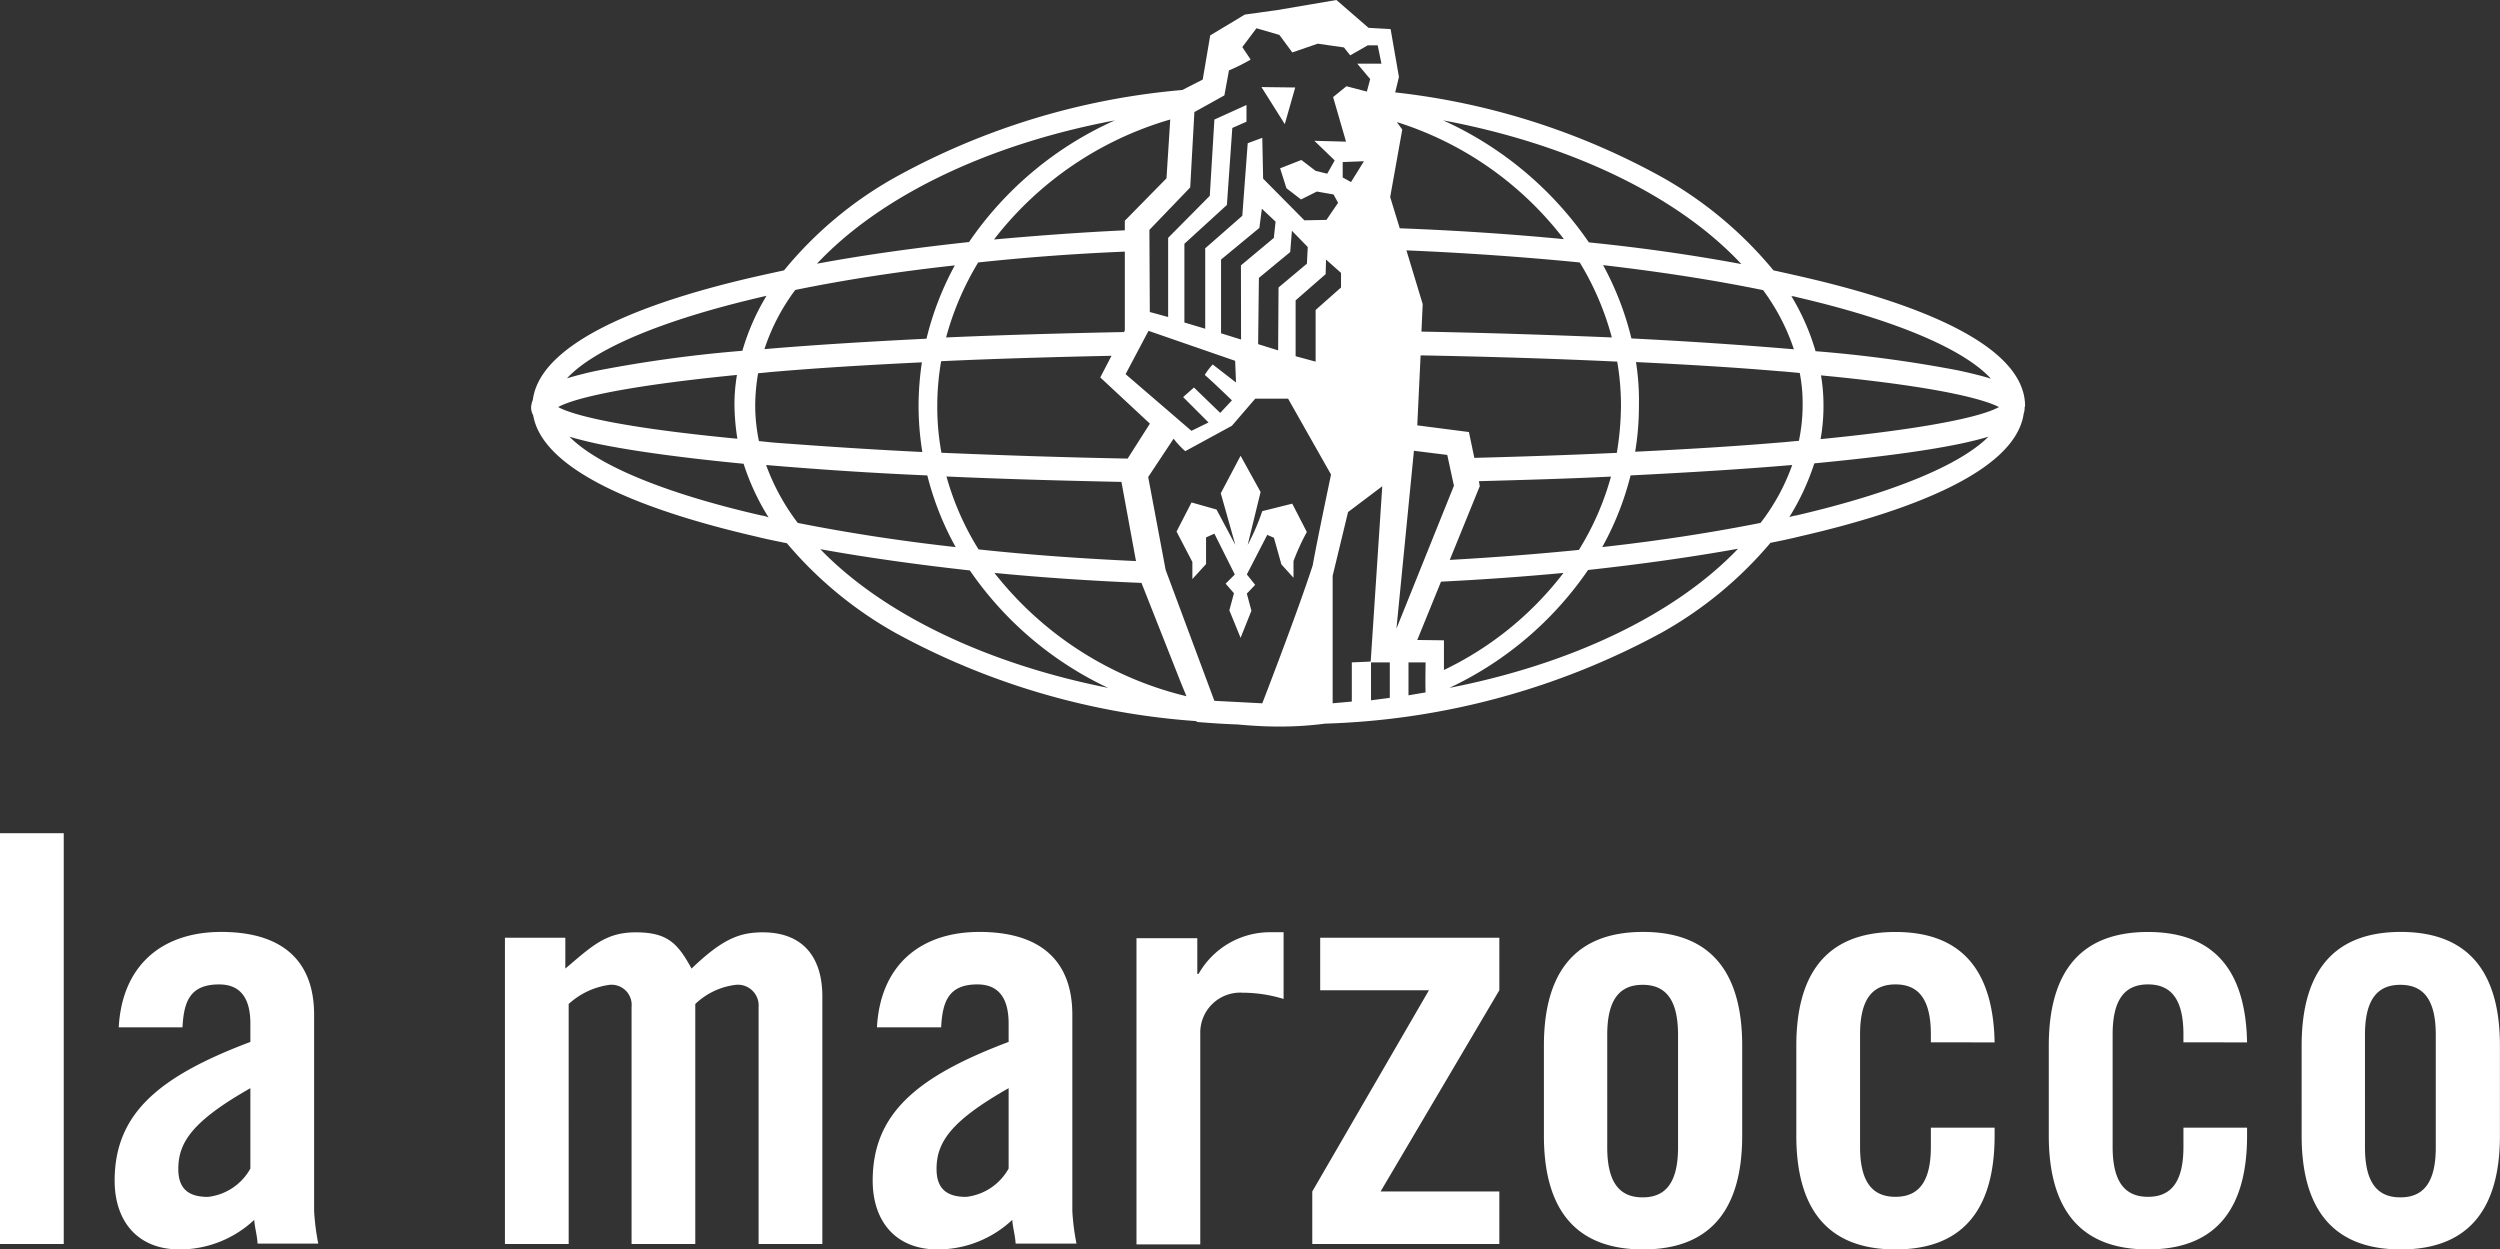 <svg xmlns="http://www.w3.org/2000/svg" xmlns:xlink="http://www.w3.org/1999/xlink" id="Group_41" data-name="Group 41" width="146.1" height="73.014" viewBox="0 0 146.1 73.014"><rect x="0" y="0" width="146.1" height="73.014" fill="#333333" stroke="none"/><defs><clipPath id="clip-path"><rect id="Rectangle_63" data-name="Rectangle 63" width="146.1" height="73.013"/></clipPath></defs><g id="Group_42" data-name="Group 42" clip-path="url(#clip-path)"><path id="Path_678" fill="#fff" data-name="Path 678" d="M118.346,23.737c0-3.8-7.109-6.208-13.074-7.572-.536-.122-1.071-.243-1.631-.365a23.116,23.116,0,0,0-6.525-5.453A41.609,41.609,0,0,0,81.535,5.4l.219-.9-.487-2.8-1.29-.073L78.1,0,74.669.584,72.746.852,70.725,2.069,70.287,4.65l-1.193.609a42.16,42.16,0,0,0-16.75,5.088A22.722,22.722,0,0,0,45.819,15.8c-.56.122-1.12.243-1.656.365-5.77,1.315-12.563,3.628-13.025,7.206a1.422,1.422,0,0,0-.1.438v.024a.992.992,0,0,0,.122.438c.609,3.506,7.328,5.77,13.025,7.085.584.146,1.193.268,1.8.39a23.026,23.026,0,0,0,6.379,5.259,42.88,42.88,0,0,0,17.553,5.137l.024.049c.9.073,1.656.122,2.386.146.779.073,1.582.122,2.386.122a20.249,20.249,0,0,0,2.727-.17,43.934,43.934,0,0,0,19.647-5.307,23.026,23.026,0,0,0,6.379-5.259c.609-.122,1.193-.243,1.777-.39,5.746-1.315,12.538-3.628,13.025-7.182a.829.829,0,0,0,.049-.341.188.188,0,0,0,.024-.073M104.98,17.359c5.794,1.339,9.787,3.043,11.37,4.772-.536-.17-1.144-.316-1.923-.487a76.814,76.814,0,0,0-8.326-1.12,13.331,13.331,0,0,0-1.412-3.214.908.908,0,0,1,.292.049m-9.373,3.8c3.019.146,5.843.316,8.4.536.414.024.8.073,1.169.1a9.345,9.345,0,0,1,.17,1.85,10.429,10.429,0,0,1-.219,2.118c-.365.024-.73.073-1.144.1-2.581.219-5.4.39-8.424.536a16.412,16.412,0,0,0,.219-2.7,14.593,14.593,0,0,0-.17-2.532m7.426-4.212a12.367,12.367,0,0,1,1.8,3.457c-2.873-.243-6.062-.463-9.495-.633a17.569,17.569,0,0,0-1.656-4.285c3.36.39,6.5.876,9.349,1.461M86.428,28.12c2.678-.073,5.259-.146,7.718-.268a16.378,16.378,0,0,1-1.875,4.285c-2.435.243-4.942.438-7.547.584l1.753-4.309Zm-.268-1.363-.316-1.509-3.019-.39.195-4.09c4.017.073,7.888.195,11.491.365a15.176,15.176,0,0,1,.219,2.581,17.247,17.247,0,0,1-.243,2.751q-4.017.183-8.326.292M82.192,14.632c3.506.146,6.914.39,10.128.706a16.652,16.652,0,0,1,1.875,4.382c-3.506-.146-7.255-.268-11.126-.341l.073-1.607Zm19.574.8c-2.751-.511-5.746-.949-8.911-1.266a20.623,20.623,0,0,0-8.521-7.133c7.523,1.412,13.755,4.455,17.432,8.4m-32.21-4.48L69.8,6.549l1.753-.974.268-1.461a10.556,10.556,0,0,0,1.266-.633l-.487-.73.828-1.1,1.339.39.755,1.023,1.485-.511,1.534.219.365.463,1.023-.584h.584l.219,1.071H79.319l.755.9-.195.73L78.686,5.04l-.779.633.755,2.605-1.85-.049L78,9.373c-.146.268-.438.779-.438.779l-.682-.17-.828-.633-1.242.487L75.18,11l.852.657.925-.463.974.17.268.487-.682,1-1.29.024-2.41-2.435-.049-2.386-.852.316L72.6,12.611l-2.167,1.9v4.7l-1.217-.365v-4.6L71.7,11.978l.316-4.5.828-.365V6.135l-1.875.852L70.7,11.443,68.266,13.9v4.626l-1.071-.292-.024-4.8ZM79.709,9.422l-.755,1.217-.487-.268v-.9Zm-7.182,10.42-1.169-.365V15.168l2.24-1.85.146-1.12.8.755-.1.949-1.923,1.607ZM71.991,23.4l-.682.73-1.534-1.485-.633.56,1.485,1.485-1,.487-3.847-3.311,1.339-2.532,5.064,1.753.049,1.266L70.871,21.3a3.61,3.61,0,0,0-.463.609c.609.536,1.582,1.485,1.582,1.485M65.9,26.8c-3.8-.073-7.45-.195-10.883-.341a14.823,14.823,0,0,1-.243-2.751A15.461,15.461,0,0,1,55,21.108c3.141-.146,6.5-.243,9.957-.316L64.3,22.057l2.9,2.7Zm.487,5.989c-3.189-.146-6.257-.365-9.2-.682a16.224,16.224,0,0,1-1.875-4.261c3.238.146,6.671.243,10.225.316ZM55.29,19.72a17,17,0,0,1,1.875-4.382c2.727-.292,5.6-.511,8.57-.633v4.6l-.049.1c-3.628.073-7.109.17-10.4.316m18.284-3.481L75.4,14.729l.1-1.242.925.949-.049.974L74.718,16.8l-.024,3.676-1.169-.365Zm3.9-.219.024-.852.876.779V16.8l-1.485,1.315v3.019l-1.169-.316V17.553Zm-9.3-5.6L65.734,12.9v.56c-2.629.122-5.186.316-7.645.536a20.055,20.055,0,0,1,10.3-7.012ZM65.15,7.036a20.391,20.391,0,0,0-8.521,7.109c-3.165.341-6.135.755-8.886,1.266,3.676-3.92,9.909-6.963,17.407-8.375M46.476,16.945c2.848-.584,5.989-1.071,9.324-1.436a17.569,17.569,0,0,0-1.656,4.285c-3.433.17-6.622.365-9.471.609a12.044,12.044,0,0,1,1.8-3.457M53.9,26.415c-3.043-.146-5.892-.341-8.5-.536-.365-.024-.706-.073-1.047-.1a10.254,10.254,0,0,1-.219-2.118,11.619,11.619,0,0,1,.17-1.85c.365-.024.706-.073,1.1-.1,2.581-.219,5.429-.39,8.472-.536a17.465,17.465,0,0,0-.195,2.532,16.856,16.856,0,0,0,.219,2.7M44.48,17.359c.1-.024.219-.049.316-.073A13.331,13.331,0,0,0,43.384,20.5a77.571,77.571,0,0,0-8.4,1.144c-.73.146-1.339.316-1.85.463,1.607-1.729,5.6-3.408,11.345-4.747M32.624,23.786c.609-.341,2.8-1.12,10.444-1.875a10.355,10.355,0,0,0-.146,1.729,13.521,13.521,0,0,0,.17,2c-7.645-.73-9.86-1.509-10.469-1.85m11.856,6.33c-5.624-1.29-9.544-2.922-11.2-4.6q.73.219,1.753.438c2.045.414,4.869.8,8.424,1.144a14.06,14.06,0,0,0,1.461,3.141,1.478,1.478,0,0,0-.438-.122m2.142.438a12.831,12.831,0,0,1-1.85-3.384c2.848.243,6.013.463,9.422.609a17.257,17.257,0,0,0,1.656,4.188c-3.311-.365-6.4-.852-9.227-1.412m1.315,1.534c2.7.487,5.648.9,8.74,1.242A20.27,20.27,0,0,0,64.76,40.2c-7.206-1.436-13.2-4.358-16.823-8.107m10.177,1.388c2.751.268,5.648.463,8.594.584l2.337,5.916.292.706a20.29,20.29,0,0,1-11.223-7.206m18.6-.438c-.925,2.848-2.946,8.059-2.946,8.059l-2.8-.146L68.12,33.305,67.1,27.876l1.485-2.24a4.94,4.94,0,0,0,.682.73l2.727-1.485L73.354,23.3h1.923l2.508,4.431c0,.024-.73,3.433-1.071,5.307m4.528,7.742-1.12.146V38.661L79,38.71V41l-1.12.1v-7.45l.9-3.725,2-1.509L80.1,38.71h1.12v2.069Zm.706-33.208-.317-.438a19.759,19.759,0,0,1,9.763,6.841c-3.068-.292-6.281-.511-9.592-.633l-.56-1.826Zm.682,18.771,1.948.243.39,1.8-3.36,8.351Zm.682,14.121-1,.17V38.71h1s-.024,1.363,0,1.753M82.825,37.4l1.388-3.408q3.688-.183,7.158-.511a19.284,19.284,0,0,1-6.987,5.673V37.42ZM84.7,40.2a20.234,20.234,0,0,0,8.107-6.89c3.116-.341,6.062-.755,8.765-1.242-3.628,3.8-9.641,6.719-16.872,8.132m18.186-9.641c-2.824.56-5.94,1.047-9.251,1.412a17.257,17.257,0,0,0,1.656-4.188c3.408-.17,6.6-.365,9.446-.609a12.169,12.169,0,0,1-1.85,3.384m2.094-.438a2.547,2.547,0,0,0-.414.1,14.06,14.06,0,0,0,1.461-3.141c3.555-.341,6.379-.706,8.4-1.12.706-.146,1.29-.292,1.777-.438-1.656,1.656-5.575,3.287-11.223,4.6m1.412-4.455a10.871,10.871,0,0,0,.17-2,10.142,10.142,0,0,0-.146-1.729c7.62.73,9.787,1.534,10.4,1.85-.584.341-2.775,1.12-10.42,1.875M72.113,34.669l-.487-.56.536-.536-1.193-2.386-.487.219v1.558l-.8.876v-1l-.925-1.777.876-1.7,1.461.414,1.1,2.069-.852-3.019L72.5,26.634l1.169,2.118-.755,3.092a12.757,12.757,0,0,0,.852-1.972l1.753-.438.852,1.656a13.383,13.383,0,0,0-.779,1.7v.974l-.706-.779-.438-1.558-.39-.17-1.193,2.313.487.609-.487.511.268,1L72.5,37.274l-.657-1.607ZM75.692,5.113l-.609,2.142L73.719,5.088ZM0,48.692H3.725V72.7H0Zm10.664,11.37c.073-1.534.438-2.532,2.142-2.532,1.242,0,1.826.8,1.826,2.289v1.071C9.276,62.91,6.7,65.077,6.7,69c0,2.289,1.266,4.017,3.8,4.017a6.362,6.362,0,0,0,4.358-1.729c.024.438.17.9.195,1.388H18.6a13.525,13.525,0,0,1-.243-1.9V59.307c0-3.262-1.972-4.845-5.429-4.845-3.481,0-5.794,1.972-5.989,5.575h3.725Zm3.968,8.229a3.251,3.251,0,0,1-2.483,1.656c-1.12,0-1.729-.463-1.729-1.631,0-1.558.828-2.8,4.212-4.723Zm26,4.407V58.674a4.133,4.133,0,0,1,2.362-1.12,1.213,1.213,0,0,1,1.339,1.29V72.7h3.725V58.235c0-2.337-1.169-3.749-3.481-3.749-1.363,0-2.362.39-4.163,2.118-.8-1.461-1.388-2.118-3.262-2.118-1.753,0-2.556.8-4.114,2.118V54.8h-3.53V72.7h3.725V58.674a4.412,4.412,0,0,1,2.386-1.12,1.177,1.177,0,0,1,1.29,1.29V72.7ZM55,60.061c.073-1.534.438-2.532,2.118-2.532,1.242,0,1.826.8,1.826,2.289v1.071C53.585,62.91,51,65.077,51,69c0,2.289,1.266,4.017,3.8,4.017a6.362,6.362,0,0,0,4.358-1.729c.024.438.17.9.195,1.388H62.91a13.525,13.525,0,0,1-.243-1.9V59.307c0-3.262-1.972-4.845-5.429-4.845-3.481,0-5.794,1.972-5.989,5.575H55Zm3.944,8.229a3.251,3.251,0,0,1-2.483,1.656c-1.12,0-1.729-.463-1.729-1.631,0-1.558.828-2.8,4.212-4.723Zm11.2,4.407V60.4a2.335,2.335,0,0,1,2.483-2.386,8.185,8.185,0,0,1,2.386.365v-3.9h-.755a4.8,4.8,0,0,0-4.212,2.435H69.97V54.827H66.416V72.721h3.725ZM83.507,57.87,76.69,69.629V72.7H87.621V69.629H80.682L87.621,57.87V54.8H77.152V57.87Zm6.719,8.5c0,3.92,1.534,6.646,5.794,6.646s5.794-2.727,5.794-6.646V61.108c0-3.92-1.534-6.646-5.794-6.646s-5.794,2.727-5.794,6.646Zm7.839.682c0,2.069-.73,2.922-2.069,2.922s-2.069-.852-2.069-2.922V60.475c0-2.069.73-2.922,2.069-2.922s2.069.852,2.069,2.922Zm18.5-6.135c-.073-3.822-1.607-6.452-5.794-6.452-4.261,0-5.794,2.727-5.794,6.646v5.259c0,3.92,1.534,6.646,5.794,6.646s5.794-2.727,5.794-6.646V65.9h-3.725v1.12c0,2.069-.73,2.922-2.069,2.922s-2.069-.852-2.069-2.922V60.451c0-2.069.73-2.922,2.069-2.922s2.069.852,2.069,2.922v.463Zm14.754,0c-.073-3.822-1.607-6.452-5.794-6.452-4.261,0-5.794,2.727-5.794,6.646v5.259c0,3.92,1.534,6.646,5.794,6.646s5.794-2.727,5.794-6.646V65.9H127.6v1.12c0,2.069-.73,2.922-2.069,2.922s-2.069-.852-2.069-2.922V60.451c0-2.069.73-2.922,2.069-2.922s2.069.852,2.069,2.922v.463Zm3.189,5.453c0,3.92,1.534,6.646,5.794,6.646s5.794-2.727,5.794-6.646V61.108c0-3.92-1.534-6.646-5.794-6.646s-5.794,2.727-5.794,6.646Zm7.839.682c0,2.069-.73,2.922-2.069,2.922s-2.069-.852-2.069-2.922V60.475c0-2.069.73-2.922,2.069-2.922s2.069.852,2.069,2.922Z"/></g></svg>